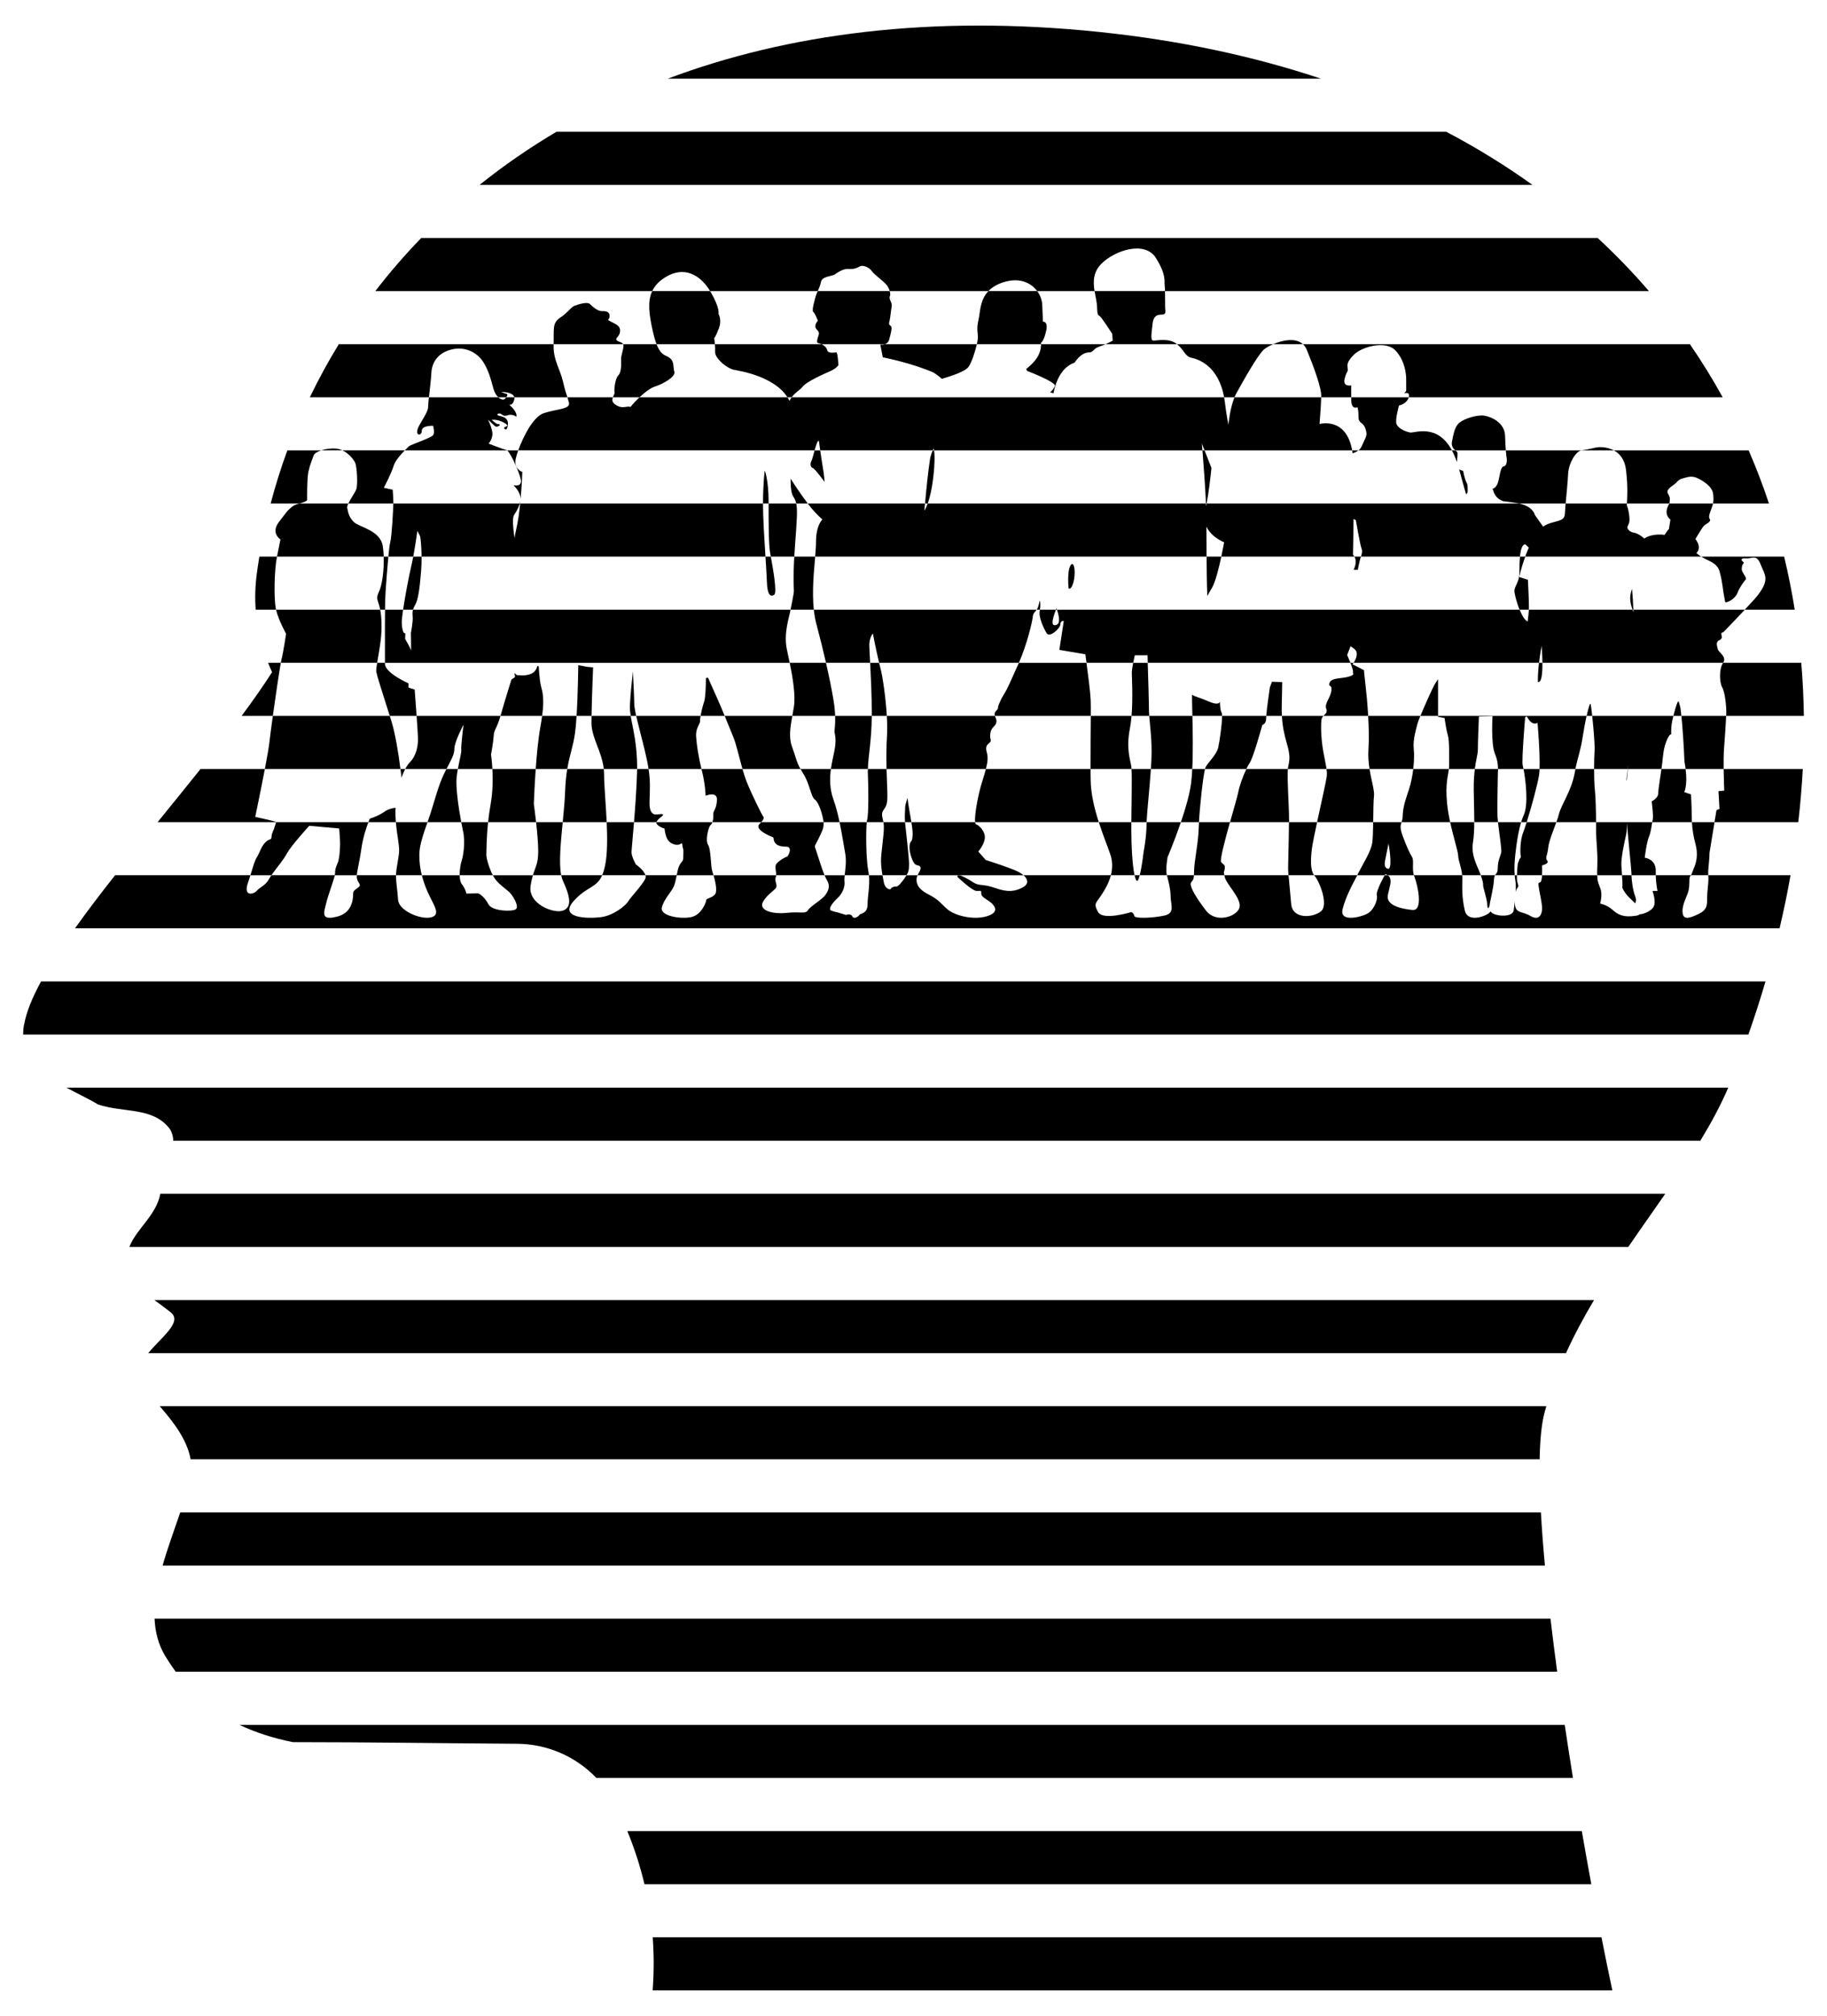<?xml version="1.0" encoding="UTF-8"?>
<!DOCTYPE svg  PUBLIC '-//W3C//DTD SVG 1.1//EN'  'http://www.w3.org/Graphics/SVG/1.1/DTD/svg11.dtd'>
<svg enable-background="new 0 0 1488.107 1641.648" version="1.1" viewBox="0 0 1488.1 1641.6" xml:space="preserve" xmlns="http://www.w3.org/2000/svg">

	<path d="m760.2 388.21c1.331-11.694 1.109-18.067 0.644-21.439h-1.137c-0.622 1.28-1.303 3.293-1.999 5.793-1.794 11.016-3.455 28.441-4.254 37.45h2.202c1.512-4.255 3.332-11.172 4.544-21.804z"/>
	<path d="m250.18 407.12s-0.243-16.914 0.965-22.714c1.209-5.8 3.142-10.15 4.351-13.534 0.565-1.583 2.938-3.054 6.085-4.103h-27.529c-5.238 14.272-9.776 28.705-13.594 43.243h23.532c2.733-0.784 6.191-1.921 6.19-2.892z"/>
	<path d="m676.79 626.23h-24.808c0.61 1.102 1.302 2.267 2.132 3.549 5.494 8.487 6.238 18.971 9.738 21.47 3.251 2.32 6.503 13.295 6.937 18.224h13.039c-1.334-6.331-2.956-12.784-4.969-18.373-3.17-8.808-3.115-17.183-2.069-24.87z"/>
	<path d="m621.66 664.98c-0.999-1.253-9.739-18.728-13.732-28.963-1.095-2.807-2.153-6.198-3.174-9.789h-33.412c0.127 0.516 0.254 1.032 0.387 1.551 2.748 10.736 2.996 20.221 2.996 20.221s9.988-4.247 9.237 3.995c-0.749 8.237-3.245 7.736-2.996 11.481 0.144 2.18-0.136 4.356-0.688 5.994h39.793c1.861-2.103 2.406-3.469 1.589-4.49z"/>
	<path d="m737.24 657.47c0 3.55-0.513 6.331-0.082 12.004h5.169c-0.947-5.832-2.338-12.785-3.188-19.719-1.099 3.391-1.899 6.352-1.899 7.715z"/>
	<path d="m719.9 659.2c3.181-4.333 3.181-7.224 2.603-21.099-0.173-4.154-0.318-8.047-0.416-11.869h-15.216c-0.05 1.59-0.047 3.131 0.027 4.638 0.575 11.856 0.575 32.667-0.58 36.425-0.133 0.431-0.249 1.187-0.35 2.18h13.579c-0.773-4.512-2.257-6.713 0.353-10.275z"/>
	<path d="m366.49 284.94c12.294-3.616 21.877 2.348 26.578 9.038 4.696 6.687 6.869 15.367 8.86 22.595 0.857 3.121 2.354 5.463 3.939 6.948h6.433c1.139-1.55 1.311-2.644 0.29-2.789-1.264-0.181-4.339-1.626-4.339-1.626s9.706 4e-3 10.698 4.416h43.185c-0.982-3.061-2.096-6.231-3.63-12.984-2.235-9.837-8.048-17.436-7.6-29.954 4e-3 -0.105 5e-3 -0.2 8e-3 -0.304h-174.96c-8.652 14.119-16.517 28.556-23.592 43.243h96.998c0.708-6.476 1.832-15.367 1.958-19.42 0.176-5.967 2.888-15.549 15.178-19.163z"/>
	<path d="m436.34 626.23h-35.284c0.419 7.738 0.407 18.36-1.484 28.938-0.89 4.984-1.538 9.812-2.014 14.305h39.095c-0.913-8.168-1.844-14.691-1.844-14.691s0.43-13.158 1.531-28.552z"/>
	<path d="m539.28 662.98c-2.748-0.749-10.737 4.493-10.238-10.484 0.346-10.337 0.69-16.634-0.77-26.268h-9.349c-0.012 1.007-0.031 2.026-0.063 3.068-0.428 13.532-1.477 28.191-2.451 40.175h18.305c0.057-0.245 0.157-0.494 0.322-0.75 2.246-3.499 6.99-4.994 4.244-5.741z"/>
	<path d="m1329.3 479.54c-2.532 6.757-1.49 11.32 0.401 16.956h0.651c-0.2-5.682-0.523-11.491-1.052-16.956z"/>
	<path d="m888.25 626.23h-85.23c-0.728 2.861-1.736 6.202-3.024 10.238-3.387 10.621-6.395 27.541-5.792 33.005h100.75c-3.461-10.749-6.403-22.642-6.606-34.117-0.053-2.881-0.085-5.949-0.102-9.126z"/>
	<path d="m491.79 626.23h-29.763c-0.823 4.971-1.465 10.815-1.737 18.267-0.276 7.597-1.108 16.261-1.953 24.976h35.81c-0.686-15-2.116-29.912-2.116-38.837 1e-3 -1.505-0.086-2.971-0.241-4.406z"/>
	<path d="m289.32 376.91c1.452 3.383 2.18 17.642 0.97 21.267-0.87 2.604-4.724 7.95-6.559 11.832h36.645c0.012-0.45 0.019-0.816 0.019-1.06 0-3.254-0.539-10.121-0.539-10.121l-7.236-1.626s5.969-11.212 7.957-17.716c1.346-4.401 5.909-9.456 9.117-12.72h-50.775c5.301 2.513 9.287 7.54 10.401 10.144z"/>
	<path d="m1390.6 727.58c-0.612 7.132 1.634 12.431-6.726 16.505-8.358 4.079-13.247 5.301-13.451-1.833-0.201-7.134 4.687-13.247 5.299-19.154 0.614-5.911-0.206-8.155 1.221-9.988 0.109-0.14 0.204-0.268 0.294-0.392h-28.606c0.194 7.616 1.415 12.82 1.415 12.82h-4.072s3.26 8.764 0.811 13.043c-1.575 2.755-7.114 5.749-11.247 5.961-0.603 0.524-1.556 0.923-2.972 1.146-10.297 1.618-14.737-0.808-19.182-4.848-4.442-4.037-10.091-5.046-10.091-5.046s2.219-7.065 0.198-12.315c-2.019-5.253-2.423-6.665-2.423-9.089 0-0.859-0.051-1.185-0.098-1.672h-44.948c-0.096 1.671-0.272 3.244-0.583 4.3-1.01 3.431-2.827-0.408-2.222 4.644 0.606 5.047 2.625 12.316 2.826 17.566 0.201 5.245-2.422 10.901-9.487 6.659-7.068-4.238-12.317-1.613-12.72-10.297-0.024-0.51-0.038-0.998-0.046-1.473-0.312 2.512-0.63 4.918-0.827 7.014-0.671 7.032-18.758 4.686-18.758 0.669-0.333 3.014-18.423 11.053-21.103-0.338-2.681-11.389-2.011-19.423-2.011-26.794 0-0.671-0.032-1.316-0.078-1.951h-39.353c0.14 0.501 0.297 1.003 0.494 1.506 2.534 6.482 7.326 27.61-1.686 26.765-9.017-0.846-21.981-3.661-20.003-12.398 1.968-8.732 2.537-9.577 1.968-12.678-0.24-1.322-1.047-2.487-1.936-3.195h-2.729c-0.05 0.113-0.094 0.236-0.126 0.379 0 0-7.044 12.393-6.197 16.057 0.843 3.662-2.257 10.989-6.482 14.089-4.23 3.097-24.229 8.737-21.413-2.821 2.522-10.339 8.199-20.443 11.99-27.704h-35.165c0.195 0.292 0.401 0.573 0.625 0.837 3.798 4.491 11.387 23.469 4.834 28.647-6.555 5.178-23.122 6.561-24.161-6.209-0.747-9.24-1.673-17.382-2.13-23.275h-52.266c0.064 0.347 0.133 0.726 0.214 1.181 1.031 5.873 14.147 17.947 12.076 25.202-2.073 7.248-18.981 13.113-27.261 2.414-8.287-10.7-13.118-19.327-12.428-22.091 0.596-2.387 2.226-1.421 2.655-6.706h-22.046c0.951 4.375 2.955 10.589 2.955 16.817 0 6.789 3.989 13.969-4.792 15.966-8.778 1.991-24.341 2.794-24.74 0.397-0.4-2.394-2.394-3.192-2.394-3.192s-23.144 7.185-27.133 0c-3.992-7.183-1.599-7.183 2.789-13.971 2.466-3.81 5.941-9.386 7.663-16.017h-71.164c4.168 3.622 3.952 7.428-0.481 9.827-6.416 3.474-12.296 4.281-22.72 0.534-10.428-3.742-12.567-1.068-18.177-4.811-4.004-2.668-8.808-5.188-11.051-5.549h-0.866c-0.323 0.094-0.476 0.323-0.384 0.739l-0.263 0.539s11.76 11.228 15.502 11.491c3.74 0.269 4.008-1.068 4.008 2.137 0 3.207 4.813 4.542 8.289 7.755 3.473 3.207 6.147 8.021-4.547 10.96-10.689 2.942-25.393-0.802-31.271-5.881-5.884-5.079-6.42-7.483-15.773-12.296-9.357-4.808-9.626-9.889-9.357-12.833 0.074-0.81 0.415-1.701 0.849-2.612h-9.064c-0.158 0.259-0.323 0.529-0.499 0.822-1.734 2.888-4.337 5.782-4.337 5.782s-2.311 2.886-3.466 2.599c-1.159-0.293-4.046 0.577-4.335 1.731-0.288 1.154-4.628 0.577-5.784-4.909-0.431-2.055-0.823-4.028-1.159-6.026h-11.007c0.87 8.864-1.129 16.814-1.129 23.656 0 7.803-5.781 7.221-6.644 8.664-0.869 1.447-4.624 3.763-5.782 1.16-1.157-2.603-5.203-1.16-5.203-1.16l-6.648-2.022s-2.021-0.285-5.205-1.442c-3.176-1.154 1.159-6.649 4.915-10.119 3.756-3.468 6.36-8.958 5.779-13.583-0.168-1.344-0.039-3.113 0.181-5.153h-16.427c0.62 1.507 1.219 2.793 1.767 3.691 2.745 4.49 1.999 7.989-0.998 12.232-2.996 4.244-11.982 8.982-14.23 12.481-2.249 3.493-5.492 0.995-17.475 2.246-11.98 1.248-22.968-2.246-19.221-8.989 3.74-6.737 10.734-9.735 10.984-12.481 0.25-2.743-1.748-4.99-0.502-7.741 0.192-0.42 0.281-0.911 0.317-1.439h-51.05c1.432 4.98 2.972 12.088 1.555 14.924-1.748 3.494-7.492 3.742-7.492 5.243 0 1.493-3.742 12.227-12.482 13.977-8.737 1.745-25.213-1.001-23.715-7.738 1.5-6.74 7.741-12.736 9.736-17.227 1.006-2.263 1.695-5.79 2.386-9.18h-25.448c0.276 0.98 0.277 1.953-0.138 2.864-2.236 4.92-12.071 15.201-13.859 18.33-1.786 3.129-11.625 11.623-22.354 12.965-10.728 1.343-34.871 0.896-21.904-13.413 10.742-11.852 18.412-10.216 23.016-20.746h-33.383c0.355 1.774 0.818 3.347 1.424 4.654 5.809 12.516 7.6 21.458 0 24.14-7.6 2.68-28.611-5.363-26.376-20.116 0.554-3.656 1.218-6.405 1.903-8.678h-32.651c0.585 1.124 1.192 2.157 1.81 3.011 3.794 5.242 10.482 9.038 13.016 12.291 2.529 3.254 6.686 10.488 3.794 12.477-2.895 1.984-19.161 1.622-22.236-4.16-3.071-5.789-7.227-8.861-8.678-8.861-1.447 0-9.22 0.183-9.22 0.183s-0.721-3.796-3.796-7.776c-1.195-1.545-1.646-4.24-1.685-7.166h-30.827c1.08 4.36 2.618 8.823 4.676 13.494 4.699 10.665 11.388 18.623 2.893 20.79-8.499 2.168-26.396-5.425-26.936-14.281-0.537-8.744-1.772-13.789-1.629-20.003h-31.921c-0.093 1.221-0.069 2.237 0.135 3.003 0.968 3.626 3.622 4.593 1.449 6.525-2.174 1.935-4.348 2.657-4.591 4.832-0.242 2.176 0.967 15.711-13.05 19.332-14.015 3.627-10.631-3.621-8.939-10.874 1.484-6.371 5.958-17.969 7.019-22.818h-51.626c-0.84 1.207-1.545 2.307-2.034 3.24-2.658 5.079-7.493 6.529-9.911 9.432-2.414 2.897-11.114 5.074-7.247-6.286 0.801-2.353 1.483-4.466 2.088-6.386h-110.24c-11.714 14.886-22.792 29.409-32.661 43.243h1388.4c3.427-14.517 6.42-28.937 8.952-43.243h-67.005c0.368 4.38-0.233 7.851-0.833 14.865z"/>
	<path d="m1219.7 664.47c-0.287-6.823 0.279-28.419 0.279-32.965 0-1.67 0.152-3.38 0.178-5.28h-18.884c-0.58 4.461-1.003 10.144-0.901 17.784 0.15 10.897 0.449 18.814 0.466 25.459h19.301c-0.225-1.99-0.387-3.722-0.439-4.998z"/>
	<path d="m1180.1 626.23h-29.007c-0.659 5.637-1.814 11.548-3.536 16.714-3.666 10.989-4.792 14.932-5.071 21.694-0.091 2.172-0.501 3.587-0.895 4.835h39.559c-1.105-5.103-2.055-10.479-2.544-15.771-1.443-15.547 0.827-21.443 1.494-27.472z"/>
	<path d="m982.27 410.01h0.522c1.741-8.995 2.948-19.584 3.943-28.927-2.121-5.395-4.156-10.585-5.618-14.316h-1.723c0.755 9.397 2.246 28.8 2.876 43.243z"/>
	<path d="m1101.7 369.2c1.726-0.629 3.344-1.298 4.727-2.428h-5.112c0.14 0.785 0.272 1.587 0.385 2.428z"/>
	<path d="m653.42 315.24c3.466-4.626 17.632-10.696 22.83-13.008 5.205-2.312 6.651-4.913 6.651-4.913s-0.579-10.406-1.736-10.406c-1.156 0-6.647 1.445-7.513-2.024-0.559-2.228-2.665-3.737-4.561-4.611h-86.809c0.169 2.032 0.285 4.386 0.18 6.481-0.25 4.993 10.732 14.729 17.722 14.729l0.504 0.253s29.932 4.426 40.661 21.78h3.474c3.122-4.266 6.848-5.951 8.597-8.281z"/>
	<path d="m1115.5 626.23h-35.04c0.336 2.411 0.414 4.402 0.127 6.567-0.425 3.178-4.49 21.173-7.805 36.676h45.691c0.128-8.507 0.166-17.452 0.633-21.177 0.558-4.475-2.077-12.407-3.606-22.066z"/>
	<path d="m971.1 626.23c-0.213 4.213-0.519 8.126-0.95 11.519-1.152 9.068-4.622 20.926-8.297 31.724h14.712c0.744-13.687 3.289-36.778 4.912-43.243h-10.377z"/>
	<path d="m225.52 453.77c0.035-0.177 0.066-0.336 0.1-0.509h-14.378c-0.763 4.645-1.464 9.295-2.084 13.949-1.286 9.748-1.614 19.496-0.899 29.294h16.584c-0.109-0.48-0.207-0.952-0.285-1.411-1.452-8.456-1.211-30.207 0.962-41.323z"/>
	<path d="m921.64 626.23c0.425 7.636-0.02 28.567-0.145 43.243h12.407c0.384-9.224 2.459-27.396 3.503-43.243h-15.765z"/>
	<path d="m224.32 669.08c-1.21-0.486-16.436-3.867-16.436-3.867s4.428-21.102 7.84-38.986h-52.401c-11.387 14.267-23.196 28.775-34.935 43.243h96.27c-0.059-0.18-0.162-0.318-0.338-0.39z"/>
	<path d="m1049 626.23h-33.832c-2.704 5.621-5.617 13.628-6.637 18.993-0.583 3.064-3.574 13.288-6.649 24.25h48.066c1e-3 -0.495 2e-3 -0.986 2e-3 -1.471 0-13.386-1.769-33.828-0.95-41.772z"/>
	<path d="m1064.4 284.9c6.214 15.184 11.738 30.716 11.738 37.276 0 0.411-6e-3 0.862-0.016 1.346h24.432v-9.653s-7.044 1.407-5.353-5.355c1.693-6.762 2.818-5.353 2.534-8.169-0.277-2.817-1.411-5.071 5.071-11.553 6.479-6.479 25.919-11.83 33.808-3.38 7.889 8.453 8.737 19.438 8.737 23.665v9.298l-1.694 1.972s5.198-1.903 3.719 3.174h255.76c-8.174-14.846-17.085-29.268-26.717-43.243h-315.16c1.277 1.171 2.351 2.687 3.143 4.622z"/>
	<path d="m541.77 225.86c15.27-9.608 28.591-2.201 36.618 11.185h87.678c0.979-2.23 2.119-4.874 2.672-7.642 0.869-4.334 9.25-4.623 10.982-5.779 1.736-1.156 6.649-4.914 11.271-4.625 4.627 0.29 6.652-0.579 9.25-2.022 2.601-1.445 7.516 0.577 9.829 3.757 2.314 3.181 8.671 7.515 11.563 10.694 1.517 1.67 2.552 3.736 3.071 5.617h80.376c2.725-2.866 6.554-5.377 12.023-7.151 13.173-4.273 22.665 0.35 27.698 7.151h46.716c-1.193-7.364-1.323-15.366 5.606-22.293 11.172-11.174 35.515-18.757 44.293-4.79 8.782 13.968 6.783 19.153 7.183 21.947 0.139 0.977 0.229 2.887 0.288 5.136h394.17c-12.966-15.078-26.885-29.508-41.744-43.243h-958.21c-13.438 13.863-25.904 28.31-37.396 43.243h225.52c2.003-4.242 5.358-7.925 10.541-11.185z"/>
	<path d="m1044 574.12c0.347-13.459 0.347-18.636 0.347-18.636l-8.284-0.345-1.727 4.488s-2.425 16.437-2.989 23.357h12.751c-0.141-2.72-0.18-5.641-0.098-8.864z"/>
	<path d="m483.09 543.46-4.919-0.45-7.15-1.341s-0.263 23.355-1.393 41.315h12.176c0.251-15.048 1.286-39.524 1.286-39.524z"/>
	<path d="m1324.6 635.83c0.26-0.394 0.426-0.957 0.585-1.999 0.128-0.828 0.414-3.769 0.747-7.598h-0.162c-0.514 4.046-0.899 7.292-1.083 8.812-0.034 0.288-0.061 0.545-0.087 0.785z"/>
	<path d="m1187 368.31c-0.116-0.348-0.84-0.823-1.676-1.538h-2.77c1.462 2.687 2.836 5.815 4.085 9.461 0.453-3.494 0.635-7.087 0.361-7.923z"/>
	<path d="m995.02 580.34c-1.377-2.072-1.377-8.974-1.377-8.974s-0.347 3.794-9.668-0.345c-6.864-3.052-9.797-3.299-13.072-5.282-0.029 3.544 0.136 9.754 0.304 17.249h24.187c-0.014-1.331-0.127-2.278-0.374-2.648z"/>
	<path d="m1195.4 400.47c0-3.017 0.336-5.358-1.004-7.704-1.337-2.346-2.681-9.379-2.681-9.379s-1.718-0.293-3.218-1.174c2.284 8.55 4.125 15.117 5.624 20.296 0.78-0.682 1.279-1.369 1.279-2.039z"/>
	<path d="m710.06 582.99h12.247c-0.851-14.517-3.226-31.51-5.301-39.401-0.321-1.219-0.645-2.511-0.968-3.841h-7.315c0.588 11.181 1.346 26.727 1.346 41.415 0 0.616-5e-3 1.223-9e-3 1.827z"/>
	<path d="m440.62 558.66c-1.34-5.366-1.787-16.092-1.787-16.092s-0.42-0.097-1.133-0.266c-0.24 0.841-0.53 1.651-0.888 2.415-2.713 5.782-11.208 5.241-11.75 5.241-0.543 0-4.159-0.182-4.159-0.182l-1.804-1.806 0.355 3.434-2.887 1.99s-5.243 16.631-8.682 28.742c-0.083 0.293-0.164 0.572-0.245 0.85h33.937c1.972-14.864 0.184-19.76-0.957-24.326z"/>
	<path d="m583.71 567.62c-4.746-10.485-6.99-15.727-6.99-15.727l-1.748 0.249s0 15.229-1.497 19.471c-0.999 2.823-2.212 7.736-2.842 11.376h19.642c-2.191-5.32-4.497-10.795-6.565-15.369z"/>
	<path d="m516.56 572.11c0-4.193-0.579-16.023-1.078-25.505-0.827 7.695-2.136 20.643-2.435 28.15-0.1 2.507 0.183 5.219 0.671 8.231h4.468c-1.033-4.589-1.626-8.118-1.626-10.876z"/>
	<path d="m1254 626.23h-13.054c1.536 8.16 4.31 28.719 0.025 37.856-0.725 1.546-1.385 3.384-1.987 5.387h4.529c3.663-11.678 8.852-30.49 10.079-38.468 0.2-1.298 0.331-2.924 0.408-4.775z"/>
	<path d="m678.86 569.88c-1.381-8.279-3.498-18.764-6.082-30.141h-29.553c2.467 12.097 4.897 26.506 3.4 35.863-0.406 2.541-0.853 4.996-1.279 7.38h34.891c-0.125-3.539-0.503-7.853-1.377-13.102z"/>
	<path d="m630.57 484.36c2.571-1.607-1.048-22.068-2.743-31.106h-4.355c0.543 8.509 1.019 15.93 1.151 20.256 0.35 11.547 3.15 12.6 5.947 10.85z"/>
	<path d="m328.33 496.5h8.052c0.345-1.251 0.932-2.557 1.907-4.209 2.35-3.976 3.614-13.737 4.697-27.296 0.32-3.995 0.419-8.018 0.388-11.738h-6.781c-0.538 2.842-1.122 5.68-1.74 8.305-2.034 8.653-4.965 24.291-6.523 34.938z"/>
	<path d="m1295.4 573.06c-0.474-0.352-1.698 3.677-3.077 9.928h4.562c-0.608-5.535-1.194-9.708-1.485-9.928z"/>
	<path d="m1171.3 553.88c0-0.261-3e-3 -0.526-3e-3 -0.788-0.884 1.223-1.767 2.623-2.545 3.918-1.891 3.149-8.311 17.397-11.815 25.974h14.363v-29.104z"/>
	<path d="m507.68 283.27c-0.889 4.919-1.785 5.815-1.785 9.392 0 3.575 0.447 10.281-2.236 12.961-2.682 2.684-3.576 11.623-3.13 13.862 0.208 1.037-0.74 2.459-1.324 4.044h21.652c4.357-4.106 9.146-7.713 12.682-8.801 6.49-1.999 16.972-7.989 15.727-11.986-1.248-3.993 0.249-7.989-3.748-11.233-3.164-2.572-6.955-1.393-10.754-11.224h-27.208c0.298 0.654 0.38 1.576 0.124 2.985z"/>
	<path d="m1252.6 555.29c3.144 1.082 3.784-7.428 3.703-15.548h-2.774c-0.567 4.89-1.008 10.447-0.929 15.548z"/>
	<path d="m1324.4 382.67c1.69 14.31 0.922 23.443 0.729 27.344h34.551c0.16-0.414 0.262-0.847 0.262-1.369 0-2.242 0.814-3.057-1.426-6.725-2.241-3.668 5.505-7.134 6.928-8.968 1.428-1.834 2.853-2.851 6.117-3.668 3.261-0.815 6.316-2.037 10.801 0 4.48 2.037 12.433 6.725 13.045 13.249 0.317 3.395 0.3 5.409-0.131 7.481h45.546c-4.888-14.724-10.408-29.14-16.524-43.243h-109.8c4.728 2.556 8.894 7.333 9.907 15.899z"/>
	<path d="m925.46 716.77c0.957 1.64 1.961-0.513 2.868-4.051h-4.229c0.403 1.788 0.855 3.184 1.361 4.051z"/>
	<path d="m1208 721.02c0 1.986 3.125 10.512 3.411 15.912 0.285 5.401 1.987 0.854 1.987-0.566 0-1.423 3.127-13.36 3.411-19.608 0.096-2.104 0.483-3.235 0.951-4.048h-11.665c1.903 5.566 1.905 6.437 1.905 8.31z"/>
	<path d="m1368.3 574.73c-1.022-2.648-0.614-4.279-1.634-3.261-0.674 0.675-2.421 6.449-3.701 11.514h6.524c-0.441-4.363-0.858-7.391-1.189-8.253z"/>
	<path d="m1223.9 380.03c-3.685 4.691-1.675 16.078-8.372 18.088l0.663 1.006s1.003 6.698 8.374 9.044c3.822 0.566 8.422 0.895 12.713 1.843h37.96c0.621-7.321 1.688-17.207 1.987-23.912 0.397-8.944 6.271-18.457 10.691-19.331h-61.406c0.221 2.994 0.402 4.553 0.402 4.553s2.01 8.375-3.012 8.709z"/>
	<path d="m1234.2 716.68c0.534 2.795 0.528 6.122 0.298 9.554 0.582-2.118 1.35-3.255 1.862-3.766 1.009-1.007-0.604-3.025-0.808-6.665-0.048-0.865-0.05-1.938-0.023-3.084h-1.834c0.108 1.375 0.269 2.72 0.505 3.961z"/>
	<path d="m130.09 1145.1c11.424 13.088 22.322 27.371 25.165 43.244h1098.8c0.287-16.102 1.556-29.091 3.999-38.077 0.457-1.729 0.932-3.451 1.421-5.167h-1129.3z"/>
	<path d="m314.07 481.62c0.573-7.797 1.365-19.373 2.236-28.369h-3.782c0.371 11.207-1.32 23.063-3.627 28.054-2.897 6.284-1.447 6.284 0.241 12.808 0.194 0.746 0.369 1.545 0.531 2.381h3.94c0.074-6.154 0.213-11.511 0.461-14.874z"/>
	<path d="m983.36 485.26c1.342-2.414 2.623-4.589 3.721-6.394 2.813-4.624 5.743-16.498 7.702-25.614h-12c0.055 10.681 0.171 21.428 0.535 30.857 0.015 0.384 0.028 0.767 0.042 1.151z"/>
	<path d="m1350.6 646.27c0 3.663-5.301 6.313-5.301 6.313s1.634 12.227 0.818 15.083c-0.148 0.516-0.276 1.128-0.398 1.81h32.326c-0.086-1.639-0.14-3.315-0.14-5.073 0-8.558-0.61-17.526-0.61-17.526l-5.503-1.833s2.853-4.92 1.147-18.811h-19.685c-1.043 7.36-2.654 17.058-2.654 20.037z"/>
	<path d="m337.75 561.53-5.064-1.629v-3.436s-19.341-8.496-19.161-16.087c5e-3 -0.188 8e-3 -0.409 0.012-0.634h-6.347c-0.557 3.459-0.902 6.148-0.711 7.299 0.457 2.749 4.395 15.284 10.982 35.944h21.882c-0.751-10.693-1.593-21.457-1.593-21.457z"/>
	<path d="m371.91 633.11c0.251-2.351 0.611-4.667 1.009-6.882h-9.294c-0.471 0.914-0.96 1.87-1.477 2.904-5.062 10.121-8.136 22.963-11.75 33.988-0.682 2.08-1.422 4.206-2.173 6.351h27.439c-2.081-11.211-4.611-28.36-3.754-36.361z"/>
	<path d="m1321.4 722.06c-0.406 0.808 1.817 4.842 4.843 8.075 1.068 1.138 3.441 3.207 5.613 5.478 0.671-1.417 1.136-2.937-8e-3 -5.801-2.092-5.231-2.837-13.134-3.01-17.099h-7.712c0.302 4.59 0.527 8.839 0.274 9.347z"/>
	<path d="m875.18 463.36c-0.8-6.786-3.991-4.391-4.789 2.395-0.797 6.784 0 13.565 0 13.565 3.192 1.2 5.586-9.179 4.789-15.96z"/>
	<path d="m218.38 539.74c1.005 2.534 2.061 5.073 3.22 7.624-7.221 11.276-15.62 23.222-24.809 35.619h25.431c2.206-15.87 5.092-35.344 6.493-43.243h-10.335z"/>
	<path d="m626.02 408.77c0-18.549-3.149-25.549-3.149-25.549s-1.355 9.823-1.4 26.796h4.55c-1e-3 -0.417-1e-3 -0.829-1e-3 -1.247z"/>
	<path d="m423.88 408.04c-0.091 0.639-0.245 1.297-0.453 1.969h0.256c0.067-0.658 0.135-1.318 0.197-1.969z"/>
	<path d="m646.62 480.99c0 2.714-1.704 9.805-2.706 15.513h18.945c-1.576-14.795 0.08-31.015 1.122-43.243h-17.031c-1.067 18.927-0.33 25.368-0.33 27.73z"/>
	<path d="m327.03 633.19c0.911-2.563 1.921-4.914 3.007-6.964h-3.863c0.306 2.377 0.593 4.713 0.856 6.964z"/>
	<path d="m322.18 657.78c-2.848 0.333-6.007 1.114-8.444 2.84-5.799 4.105-12.566 6.042-12.566 6.042s-0.444 1.038-1.111 2.81h22.39c-0.323-3.829-0.479-7.793-0.269-11.692z"/>
	<path d="m1275.5 1101.9c6.758-14.86 14.51-29.239 22.848-43.243h-1172.6c4.308 3.222 8.856 6.426 13.283 9.998 9.865 7.776-7.204 19.866-18.31 33.245h1154.8z"/>
	<path d="m146.81 1231.6c-4.997 14.561-10.327 29.101-14.367 43.243h1125.9c-1.417-15.298-2.528-29.797-3.278-43.243h-1108.3z"/>
	<path d="m970.55 291.37c5.312 1.139 21.803 6.264 26.5 32.161h8.441c0.493-1.208 1.03-2.361 1.618-3.417 5.172-9.321 17.252-31.062 22.427-35.548 1.391-1.206 4.109-2.834 7.452-4.278h-78.307c6.275 5.152 6.315 9.894 11.869 11.082z"/>
	<path d="m1178 107.31h-724.74c-22.369 13.221-43.248 27.697-62.631 43.243h857.56c-21.883-15.691-45.291-30.14-70.191-43.243z"/>
	<path d="m895.8 26.074c-137.42-14.354-254.89 1.516-351.91 37.994h532.07c-54.885-18.288-115.03-31.191-180.16-37.994z"/>
	<path d="m79.8 899.38c20.899 6.971 43.785 1.99 57.715 18.92 2.473 3.094 3.5 6.711 3.604 10.636h1243.8c8.764-14.39 16.539-28.753 22.734-43.243h-1353.5c9.296 5.102 18.67 9.395 25.66 13.687z"/>
	<path d="m1262.9 1318.1h-1137c0.451 10.75 3.006 20.943 8.626 30.353 2.733 4.517 5.597 8.808 8.599 12.89h1125.2c-1.979-14.728-3.804-29.194-5.443-43.243z"/>
	<path d="m19.594 834.15c-0.528 2.904-0.751 5.664-0.713 8.293h1405.2c5.083-14.491 9.731-28.909 13.943-43.243h-1404.6c-7.093 13.081-11.938 24.881-13.745 34.95z"/>
	<path d="m105.35 1015.4h1220.9c10.036-14.683 20.251-29.05 30.101-43.243h-1225.8c-3.114 17.333-19.581 28.644-25.181 43.243z"/>
	<path d="m1288.4 1491.1h-777.44c5.86 14.268 10.511 28.682 13.957 43.243h771.21c-2.614-14.154-5.201-28.615-7.732-43.243z"/>
	<path d="m531.63 1577.6c1.072 14.283 1.053 28.698-0.045 43.243h781.67c-2.915-13.697-5.881-28.181-8.853-43.243h-772.77z"/>
	<path d="m1274.5 1404.6h-1079.4c12.78 6.116 27.146 10.775 43.425 14.066 60.671 0 121.65 0.931 182.7 1.328 24.781 0.161 47.922 10.492 64.547 27.849h795.42c-2.328-14.432-4.573-28.89-6.708-43.243z"/>
	<path d="m644.17 390.1c-0.073-0.115-0.139-0.23-0.209-0.346-0.07 5.834 0.359 11.89 2.161 14.592 1.156 1.734 1.934 3.45 2.409 5.663h9.427c-3.79-4.969-8.872-12.088-13.788-19.909z"/>
	<path d="m1102.5 464.01h3.431s1.528-8.012 2.289-9.916c0.104-0.259 0.214-0.542 0.325-0.84h-5.33c2.668 4.571-0.715 10.756-0.715 10.756z"/>
	<path d="m845.71 289.5c-2.939 5.881-9.891 10.959-9.891 10.959l0.802 1.604s22.456 8.554 22.725 12.029c-1.605 3.744-4.01 5.346-4.01 5.346s1.106 0.309 2.676 0.893c2.233-11.087 7.2-21.564 17.168-24.974 4.387-6.386 8.378-8.382 11.972-8.382 3.591 0 3.192-3.192 8.38-4.788 1.69-0.52 3.419-1.21 4.987-1.903h-52.575c0.043 1.729-0.202 5.153-2.234 9.216z"/>
	<path d="m1400.7 465.7c2.446 8.967 2.652 15.692 3.669 20.175 1.018 4.485 0 5.301 3.259 4.076 3.264-1.222 6.727-4.484 7.746-7.541 1.018-3.055 4.886-8.762 5.909-9.78 1.018-1.018 1.428-1.427-0.816-4.892-2.239-3.465-1.833-4.076-1.63-6.32 0.206-2.239 2.446-3.055 1.018-3.871-1.425-0.814-2.853-3.259 2.244-2.853 5.094 0.409 8.558-3.872 12.023 5.094 3.465 8.969 8.353 12.431-4.89 27.92-2.796 3.049-5.545 6.008-8.15 8.786h40.741c-2.338-14.644-5.222-29.064-8.648-43.243h-67.535c6.879 4.281 12.998 4.888 15.06 12.449z"/>
	<path d="m717.01 280.56 2.021 10.406s23.704 4.623 41.335 12.426c2.612 1.624 4.835 3.344 6.735 5.11 6.153-1.877 18.678-5.59 21.667-9.645 2.677-3.635 5.492-12.469 6.876-18.572h-74.858c-1.888 0.648-3.776 0.275-3.776 0.275z"/>
	<path d="m660.93 375.37c-1.444 2.889-0.575 5.203 1.159 5.78 1.736 0.577 9.539 11.272 9.539 11.272s-0.289-5.202-1.444-11.849c-0.606-3.477-1.448-9.165-2.113-13.802h-4.584c-0.986 3.579-1.914 7.315-2.557 8.599z"/>
	<path d="m1102 546.86c-0.346 2.071 2.069 2.418-3.45 4.144-5.522 1.727-13.803 0.692-15.528 4.831-1.728 4.141 2.069 0.69 1.382 6.557-0.695 5.871-5.871 10.7-4.145 14.841 1.205 2.9-0.796 4.11-2.343 5.756h36.473c-0.563-9.812-1.441-18.786-2.021-23.721-1.13-9.579-1.409-13.524-1.409-13.524l-9.298-4.791s0.35-0.464 0.819-1.208h-2.607c1.193 2.993 2.295 6.124 2.127 7.115z"/>
	<path d="m921.65 582.99h14.386c-0.119-1.563-0.197-3.003-0.197-4.293 0-5.947-0.667-28.06-1.007-38.95h-11.854c-0.568 2.983-1.11 6.323-1.11 8.219 0 3.205 1.027 20.041-0.218 35.024z"/>
	<path d="m424.34 392.14c-0.36 4.158-4.7 3.076-5.788 3.076-0.928 0 5.674 4.513 5.444 11.594 1.106-12.049 1.423-22.508 1.423-22.508s-7.154-2.232-5.364-10.726c0.358-1.704 1.064-4.08 2.041-6.809h-8.975c3.229 2.611 11.559 21.455 11.219 25.373z"/>
	<path d="m859.96 496.5h0.889c-0.259-0.749-0.443-1.211-0.443-1.211-0.155 0.414-0.3 0.811-0.446 1.211z"/>
	<path d="m846.95 488.9c-0.708 1.897-0.779 4.927-2.316 7.232-0.086 0.129-0.172 0.25-0.257 0.368h2.615c0.732-3.818 0.203-6.633-0.042-7.6z"/>
	<path d="m829.67 540.24c-6.683 14.971-9.357 21.119-11.763 24.862-2.405 3.742-5.079 9.354-5.079 11.492 0 2.002-3.745 2.599-2.469 6.394h78.097c0.025-5.743 9e-3 -10.368-0.104-13.075-0.275-6.52-2.209-21.355-3.417-30.168h-55.047c-0.073 0.165-0.145 0.332-0.218 0.495z"/>
	<path d="m1233.5 480.8c-0.178 1.971 1.619 9.387 4.203 15.704h7.524c0.045-0.778 0.073-1.512 0.073-2.182 0-6.864-0.808-22.21-0.808-22.21l-7.068-2.222s1.38-7.022 4.928-16.63h-4.297c-0.451 4.442-0.452 9.419-0.452 12.84-1e-3 7.52-3.764 10.941-4.103 14.7z"/>
	<path d="m1404.4 643.82-4.687 0.411 0.813 14.469-2.438 1.015s-0.703 4.179-1.633 9.76h68.253c1.687-14.549 2.913-28.969 3.664-43.243h-64.459c0.111 9.063 0.487 17.588 0.487 17.588z"/>
	<path d="m1298.4 626.23h-15.184c-0.242 1.161-0.488 2.408-0.74 3.764-2.628 14.13-10.903 25.44-12.718 32.912-0.46 1.891-1.206 4.147-2.073 6.568h32.326c-0.067-8.28-0.284-19.669-0.983-26.351-0.491-4.741-0.645-10.977-0.628-16.893z"/>
	<path d="m1402.8 559.85c2.242 3.874 3.466 15.896 3.264 21.605-0.017 0.462-0.039 0.982-0.063 1.527h63.253c-0.202-14.591-0.912-29.008-2.111-43.243h-63.638c-0.031 0.048-0.057 0.095-0.09 0.144-3.468 5.092-2.854 16.096-0.615 19.967z"/>
	<path d="m662.38 253.97c1.447 0.867 3.758 7.226 3.758 7.226s-3.469 3.756-1.447 6.357c2.026 2.602 2.893 2.89 2.026 5.492-0.869 2.602-2.026 6.068-0.288 6.357 0.619 0.104 1.61 0.396 2.665 0.882h51.692c1.415-0.485 2.83-1.542 3.449-3.77 1.447-5.204 2.311-8.962 1.734-10.406-0.577-1.446-2.313-1.157-1.734-3.47 0.577-2.311 1.157-6.068 1.447-8.958 0.287-2.892 0.864-4.336 0.574-6.07-0.287-1.735-2.311-4.337-1.444-6.359 0.413-0.961 0.363-2.51-0.107-4.211h-58.638c-0.556 1.265-1.062 2.401-1.376 3.343-0.864 2.602-3.758 12.719-2.311 13.587z"/>
	<path d="m893.53 249.46c0.4 9.576 0.798 5.588 3.992 9.978 3.192 4.389 8.382 12.37 8.382 12.37l0.397 5.586s-2.542 1.452-5.787 2.887h58.168c-0.037-0.03-0.068-0.06-0.105-0.09-6.381-5.188-16.361-2.796-19.152-2.796-2.798 0-1.202-7.581-0.802-12.371 0.4-4.788 1.599-8.776 6.788-8.776 5.186 0 3.587-2.395 3.587-6.786 0-2.856-1e-3 -8.237-0.11-12.424h-57.37c0.731 4.51 1.861 8.783 2.012 12.422z"/>
	<path d="m469.63 582.99h-28.053c-0.345 2.599-0.802 5.496-1.401 8.757-1.749 9.517-2.991 22.661-3.837 34.487h25.69c1.893-11.431 4.751-18.216 6.308-29.121 0.522-3.66 0.948-8.64 1.293-14.123z"/>
	<path d="m233.74 694.94c3.145-6.043 18.13-22.475 18.13-22.475l24.404 2.179s0.725 8.697 0.725 12.32c0 3.626-0.482 12.568-1.934 15.711-1.446 3.138-2.173 5.315-2.173 8.455 0 0.38-0.083 0.923-0.229 1.59h17.977c0.347-4.563 2.424-12.166 3.757-21.887 1.195-8.689 4.066-17.128 5.658-21.356h-75.397c0.332 1.049-1.099 3.685-1.305 4.926-0.241 1.449-1.932 3.382-2.176 6.762-0.241 3.387-0.965 1.216-4.592 4.356-3.626 3.138-5.315 9.422-7.493 12.809-1.723 2.681-2.844 7.044-5.159 14.39h17.103c3.721-5.349 10.143-12.851 12.704-17.78z"/>
	<path d="m1381 687.43c2.038 7.54 1.022 13.858-1.017 18.749-1.883 4.518-1.681 5.036-2.766 6.537h14.196c-6e-3 -0.074-0.01-0.147-0.017-0.222-0.408-4.479 0.818-8.965 1.02-18.134 0.848-5.458 2.707-16.687 4.074-24.888h-18.406c0.333 6.347 1.297 11.964 2.916 17.958z"/>
	<path d="m796.52 274.8c0 1.065-0.325 3.061-0.876 5.487h52.296c-0.019-0.774-0.095-1.211-0.095-1.211s2.139-0.803 4.007-8.554c2.41-9.355-2.403-8.552-2.403-8.552s0-2.94-0.536-13.901c-0.178-3.66-1.586-7.616-4.11-11.026h-39.721c-7.132 7.501-6.673 17.445-8.025 23.054-1.873 7.754-0.537 10.961-0.537 14.703z"/>
	<path d="m1225.9 354.91c-0.333-10.719-11.049-15.408-16.747-16.412-5.693-1.009-16.416 2.341-20.43 5.692-4.021 3.349-4.691 9.044-6.032 15.075-0.874 3.939 1.109 6.155 2.685 7.503h41.128c-0.204-2.754-0.441-6.723-0.604-11.858z"/>
	<path d="m318.56 586.43c-0.375-1.174-0.74-2.319-1.099-3.446h-95.236c-1.29 9.276-2.347 17.32-2.74 21.093-0.419 4.028-1.947 12.634-3.763 22.151h110.45c-1.796-13.966-4.331-29.524-7.612-39.798z"/>
	<path d="m1299.6 364.5c-5.247 1.212-7.067 1.616-11.507 2.221-0.069 9e-3 -0.141 0.04-0.21 0.054h26.646c-5.637-3.046-12.073-2.933-14.929-2.275z"/>
	<path d="m760.84 366.77h218.55c-0.278-3.456-0.458-5.568-0.458-5.568s0.855 2.186 2.181 5.568h120.24c-4.948-27.738-26.599-21.468-26.599-21.468s1.215-14.551 1.368-21.775h-70.625c-3.746 9.172-4.879 21.706-4.942 22.427-0.966-4.807-1.94-10.696-2.861-18.273-0.176-1.447-0.396-2.82-0.638-4.154h-352.23c-0.619 0.847-1.217 1.785-1.769 2.861-0.475-0.811-0.95-1.621-1.425-2.424-0.088-0.149-0.189-0.29-0.28-0.437h-120.5c-2.754 2.596-5.337 5.39-7.318 7.878-0.462-0.183-0.924-0.3-1.387-0.3-3.127 0-6.257 1.789-11.175-1.788-2.636-1.917-2.447-3.961-1.773-5.79h-37.069c0.448 1.396 0.869 2.769 1.289 4.449 1.341 5.365-9.838 4.918-20.566 8.495-8.577 2.859-16.865 19.425-20.759 30.3h241.4c1.232-4.479 2.553-8.712 3.516-7.587 0 0 0.461 3.357 1.068 7.587h91.629c0.321-0.662 0.628-1.14 0.91-1.363 0.079 0.385 0.156 0.84 0.228 1.362z"/>
	<path d="m311.8 444.82c-1.933-13.049-19.333-15.467-23.682-19.817-4.348-4.351-4.591-8.459-5.317-11.358-0.203-0.815 0.215-2.116 0.933-3.634h-39.746c-0.656 0.188-1.271 0.357-1.785 0.497-2.662 0.726-3.868 1.693-6.041 3.624-2.177 1.934-1.933 1.693-8.944 10.877-7.005 9.182 1.21 14.254 1.21 14.254s-0.705 3.293-2.802 13.991h86.899c-0.097-2.897-0.328-5.752-0.725-8.434z"/>
	<path d="m412.59 366.47c-2.709-0.544-14.64-5.241-14.64-5.241s4.156-4.34 2.889-10.123c-1.264-5.784-3.431-9.4-3.431-9.4s2.888 2.528 5.24 4.878c2.35 2.35 4.701-0.72 4.701-0.72s-0.726-0.543-1.99-0.543c-1.267 0-4.877-3.435-4.877-3.435s4.695-0.723 10.119 2.348c5.427 3.074 0.363 3.074 0 3.979-0.36 0.901 2.532 3.977 3.075-2.532 0.541-6.508-5.967-6.506-7.953-7.411-1.993-0.904 1.082-2.531 3.071-0.724s4.338 0.724 5.603 0.362c1.269-0.362 3.978-0.181 6.15 1.445 1.262-3.976-5.968-9.943-5.968-9.943s2.891 1.63 4.338-4.156c0.151-0.643 0.147-1.214 0.031-1.73h-6.649c-0.274 0.373-0.588 0.766-0.974 1.186-1.132 1.235-3.372 0.769-5.459-1.186h-56.513c-0.334 3.055-0.576 5.575-0.576 6.792 0 3.796-1.267 5.783-6.871 15.365s1.63 9.944 1.63 5.243c0-4.699 9.22-4.158 9.22-4.158s1.444 5.062 0.178 7.412c-1.264 2.351-18.796 7.953-20.064 9.399-0.41 0.468-1.639 1.626-3.176 3.19h83.429c-0.196-0.16-0.377-0.266-0.533-0.297z"/>
	<path d="m997.44 708.04c0.687-3.8-0.346-3.452-2.762-5.868-1.395-1.393 2.959-17.732 7.156-32.694h-25.267c-0.087 1.606-0.151 3.086-0.184 4.391-0.343 13.466-3.796 27.269-3.796 35.901 0 1.161-0.039 2.13-0.105 2.952h24.744c-0.763-4.121-0.427-1.18 0.214-4.682z"/>
	<path d="m581.72 275.28s0.999-0.499 3.745-7.737c2.744-7.242-0.252-11.987-0.252-11.987s1.498-4.243-6.49-17.972c-0.107-0.185-0.22-0.364-0.329-0.546h-47.16c-3.977 8.422-2.598 19.053 0.555 32.998 0.985 4.352 1.98 7.671 2.975 10.246h47.525c-0.233-2.811-0.569-5.002-0.569-5.002z"/>
	<path d="m1037 280.28h24.262c-6.058-5.549-16.749-3.245-24.262 0z"/>
	<path d="m310.11 521.18c1.067-9.205 0.809-18.211-0.441-24.685h-84.821c1.906 8.376 8.172 19.613 8.172 19.613s-2.418 16.192-3.625 20.303c-0.143 0.486-0.375 1.648-0.673 3.328h78.472c0.846-5.252 2.186-12.294 2.916-18.559z"/>
	<path d="m273.86 365.31c-4.115-0.385-8.7 0.261-12.281 1.455h17.343c-1.585-0.751-3.282-1.287-5.062-1.455z"/>
	<path d="m502.76 277.46c-2.684-1.785 1.783-3.131 2.235-7.153 0.445-4.024-1.342-5.365-6.707-8.048-5.365-2.68-1.791-0.895-1.791-4.917s-3.573-4.022-6.703-4.022c-3.129 0-7.6-4.022-9.388-5.812-1.788-1.788-8.493 0-12.073 1.342-3.573 1.341-5.362 5.364-12.069 9.835-6.65 4.432-4.949 9.317-5.356 21.601h56.641c-0.746-1.631-2.878-1.552-4.789-2.826z"/>
	<path d="m1068.5 691.47c0.4-3.465 2.19-12.236 4.277-21.994h-22.914c-0.043 14.281-0.691 32.19-0.691 37.528 0 1.526 0.108 3.462 0.283 5.715h20.833c-3.123-4.667-2.766-12.799-1.788-21.249z"/>
	<path d="m377.52 590.09s-2.172 17.535-1.807 20.427c0.273 2.224-1.474 8.391-2.79 15.717h28.132c-0.383-7.073-1.125-11.737-1.125-11.737s1.815-9.397 2.175-15.181c0.351-5.646 2.255-5.099 5.535-16.325h-68.296c0.682 9.719 1.288 19.38 1.116 20.844-0.36 3.074-0.723 10.843-6.689 16.993-1.317 1.356-2.569 3.207-3.735 5.406h33.592c4.14-8.031 6.475-11.75 6.475-16.619 1e-3 -5.425 7.417-19.525 7.417-19.525z"/>
	<path d="m1348.6 709.03c0.202-9.578-8.968-10.592-8.968-10.592s1.426-12.025 3.468-17.118c1.668-4.175 2.105-8.756 2.657-11.843h-45.751c0.03 3.724 0.03 6.82 0.03 8.575 0 5.651 1.412 16.756 1.009 26.246-0.259 6.121-0.184 7.538-0.098 8.423h20.218c-0.179-2.722-0.385-5.563-0.534-7.818-0.405-6.055 2.22-17.969 3.836-25.235 0.526-2.368 0.77-5.988 0.865-10.06 0.022 0.593 0.035 1.111 0.035 1.522 0 5.092 3.466 37.086 3.466 39.939 0 0.412 0.015 0.982 0.044 1.651h19.732c-0.029-1.177-0.036-2.407-9e-3 -3.69z"/>
	<path d="m921.47 675.67c0-1.873 0.012-3.963 0.031-6.195h-26.541c3.279 10.185 7.025 19.345 9.353 26.139 2.098 6.12 1.821 11.933 0.478 17.104h19.308c-1.824-8.086-2.629-24.305-2.629-37.048z"/>
	<path d="m1256 704.7s6.257-1.417 4.243-3.838c-2.019-2.427 0.201-4.04 0.807-10.703 0.452-4.972 4.056-13.549 6.61-20.685h-24.16c-1.158 3.691-2.164 6.677-2.843 8.373-2.826 7.067-2.422 17.769-2.018 19.179 0.405 1.412-0.808 2.22-0.808 2.22s-1.415 3.227-1.616 4.443c-0.155 0.924-0.543 5.359-0.63 9.027h20.395c0.214-3.758 0.02-8.016 0.02-8.016z"/>
	<path d="m397.56 669.47h-21.89c0.551 2.971 1.071 5.53 1.488 7.386 1.989 8.858 0.181 20.25-1.086 23.861-0.773 2.213-1.745 7.393-1.685 11.996h26.994c-3.009-5.781-5.395-14.273-5.245-16.694 0.137-2.181-0.033-12.786 1.424-26.549z"/>
	<path d="m316.3 453.26h20.291c1.98-10.469 3.32-20.981 3.32-20.981s1.627 3.072 2.173 4.156c0.381 0.766 1.212 7.919 1.288 16.825h280.1c-0.907-14.206-2.003-31.446-2.003-42.39 0-0.289 1e-3 -0.57 2e-3 -0.854h-197.79c-0.738 7.26-1.763 14.799-3.181 20.788-0.606 2.562-1.046 4.993-1.38 7.36-0.9-5.66-1.4-11.025-1.289-14.563 0.181-5.786 1.987-3.796 5.422-13.016 0.072-0.194 0.114-0.379 0.172-0.569h-103.05c-0.146 5.571-1.175 25.794-2.513 31.48-0.529 2.247-1.057 6.578-1.559 11.764z"/>
	<path d="m737.24 670.47c-0.031-0.344-0.057-0.673-0.082-0.998h-17.614c0.168 0.981 0.304 2.067 0.354 3.305 0.29 6.938-2.599 22.837-2.314 29.194 0.182 3.983 0.591 7.398 1.155 10.744h19.58c1.4-2.295 2.103-3.551 2.103-9.006 1e-3 -6.071-2.602-26.882-3.182-33.239z"/>
	<path d="m348.23 669.47h-25.785c0.827 9.841 2.779 18.755 2.653 23.113-0.185 6.147-2.352 13.559-2.532 19.888-2e-3 0.082-2e-3 0.161-4e-3 0.242h20.997c-1.385-5.595-2.015-11.023-2.015-16.511 0-7.921 3.453-17.508 6.686-26.732z"/>
	<path d="m640.88 528.67c-2.748-12.98 1.995-26.211 2.995-31.952 0.012-0.071 0.026-0.145 0.039-0.217h-307.53c-0.485 1.761-0.474 3.41-0.261 5.735 0.359 3.976-1.448 13.196-1.448 13.196s0.36 16.09 0 14.101c-0.361-1.989-4.704-9.222-4.704-9.222l0.187-4.339-1.45-0.902s-1.444-2.53-1.444-8.677c0-1.819 0.414-5.418 1.068-9.892h-14.725c-0.193 15.791 0.034 36.854-0.069 43.243h329.68c-0.825-4.04-1.653-7.823-2.341-11.074z"/>
	<path d="m513.72 582.99h-31.91c-0.035 2.087-0.055 3.995-0.055 5.629 0 12.193 8.495 23.276 10.041 37.615h27.128c0.236-20.107-3.598-33.322-5.204-43.244z"/>
	<path d="m951 698.01s5.634-13.197 10.854-28.534h-27.955c-0.04 0.966-0.064 1.843-0.064 2.599 0 9.18-2.392 21.952-2.392 21.952s-1.382 11.9-3.123 18.692h22.115c-0.084-0.386-0.174-0.782-0.239-1.138-0.797-4.394 0.804-13.571 0.804-13.571z"/>
	<path d="m1176.6 584.7s1.34 9.715 2.682 14.069c1.337 4.355 1.001 17.084 1.001 24.453 0 1.036-0.068 2.025-0.177 3.011h21.105c1.016-7.819 2.514-11.87 2.514-16.032 0-6.539 0.849-26.716 0.849-26.716l11.083-0.284s-1.422 22.449 1.989 30.692c2.159 5.216 2.493 9.063 2.449 12.339h20.795c-0.266-1.415-0.496-2.467-0.645-3.011-1.001-3.684 2.007-39.193 2.007-39.193l1.278-0.639c0.477 0.83 0.986 1.626 1.525 2.392 3.836 5.449 7.267 2.826 7.267 2.826s2.17 24.5 1.621 37.625h29.204c2.276-10.943 4.114-14.166 6.122-27.125 0.928-5.992 1.998-11.628 2.988-16.119h-121.02v0.709l5.361 1.003z"/>
	<path d="m1298.8 610.81c-0.208 3.404-0.414 9.236-0.433 15.416h27.356c0.147-1.159 0.304-2.38 0.471-3.65-0.105 1.276-0.21 2.501-0.31 3.65h27.379c0.241-1.704 0.452-3.282 0.606-4.622 0.816-7.138 1.02-12.026 3.465-18.142 2.445-6.111 3.871-5.5 3.871-5.5s-0.204-4.281 0.408-8.559c0.207-1.444 0.738-3.841 1.391-6.421h-66.149c1.067 9.696 2.201 23.587 1.945 27.828z"/>
	<path d="m1330.5 498.63c-0.253-0.731-0.495-1.436-0.728-2.128h-84.504c-0.154 2.653-0.54 5.896-0.969 9.562-2.299-0.816-4.642-4.889-6.554-9.562h-376.84c1.064 3.079 3.407 11.072-0.443 12.354-4.582 1.529-3.678-3.529-0.447-12.354h-12.97c-0.05 0.261-0.089 0.513-0.151 0.783-1.197 5.184 3.192 14.363 5.591 18.353 2.392 3.993 11.169-3.99 11.169-7.182s2.795-2.792 2.795-2.792l-3.595 23.542 21.155 3.593s0.407 2.813 0.974 6.946h38.043c0.627-3.289 1.285-6.143 1.285-6.143h10.374s0.078 2.419 0.195 6.143h165.06c-1.296-3.253-2.7-6.342-2.7-6.342l2.814-7.201c1.747 1.456 4.021 2.352 4.776 4.611 1.017 3.057-1.056 6.987-2.284 8.933h151c0.892-7.691 2.097-13.731 2.097-13.731s0.607 6.72 0.677 13.731h147.22c3.232-5.018-3.764-8.443-4.37-11.066-0.61-2.65-2.037-5.91 1.222-7.335 3.261-1.428 1.63-3.671 1.63-5.098 0-1.426 1.428-1.224 1.428-1.224s7.802-7.931 17.732-18.52h-90.748c0.026 0.708 0.057 1.423 0.078 2.127z"/>
	<path d="m1114.6 610.26c-0.381 5.63 0.117 11.023 0.9 15.971h35.601c0.743-6.351 0.855-12.354 0.406-16.533-0.845-7.89 2.255-16.902 3.098-20.568 0.217-0.934 1.075-3.208 2.274-6.143h-42.511c0.529 9.236 0.779 19.214 0.232 27.273z"/>
	<path d="m627.83 453.26h19.127c0.173-3.068 0.392-6.453 0.671-10.214 1.419-19.156 2.079-27.597 0.911-33.03h-22.515c1e-3 18.034 0.031 33.919 1.401 41.102 0.115 0.604 0.253 1.332 0.405 2.142z"/>
	<path d="m1372 620.18c0.409 2.187 0.715 4.197 0.943 6.054h30.97c-0.072-5.833-0.035-11.888 0.282-16.038 0.75-9.741 1.497-21.014 1.774-27.206h-36.447c0.914 9.045 1.929 23.856 2.478 37.19z"/>
	<path d="m1233.9 699.26s1.471-17.902 5.045-29.785h-18.851c0.978 8.663 3.149 22.243 2.685 24.551-0.567 2.842-2.845 6.824-2.845 12.791 0 3.958-1.248 4.297-2.173 5.9h15.963c-0.505-6.415 0.176-13.457 0.176-13.457z"/>
	<path d="m1357.5 415.98c-0.614 4.485 3.057 7.134 3.057 7.134l-1.222 7.746s-0.816 0.405-3.467 4.683c-7.065-0.801-12.586 0.319-16.616 3.012-4.721-4.415-8.592-4.806-8.592-4.806s-3.03-0.405-4.644-2.826c-1.614-2.424 1.211-3.031 1.211-7.674s-1.41-10.296-2.018-11.104c-0.144-0.192-0.138-0.915-0.077-2.133h-49.961c-0.22 2.599-0.386 4.882-0.439 6.574-0.201 6.461-1.815 6.661-10.9 9.085-2.673 0.712-4.936 1.75-6.95 3.168-3.852-5.487-6.593-9.28-6.593-9.28-1.933-5.803-7.218-8.253-13.078-9.547h-254.46c-0.142 0.735-0.281 1.482-0.431 2.194-0.028-0.715-0.059-1.45-0.091-2.194h-226.62c-1.502 4.225-2.701 5.824-2.701 5.824s0.181-2.252 0.498-5.824h-95.488c1.113 1.459 2.12 2.742 2.972 3.791 3.758 4.624 8.963 9.248 8.963 9.248s-5.205 4.336-5.205 18.207c0 3.205-0.309 7.311-0.709 11.998h318.8c-0.044-8.414-0.05-16.787-0.112-24.44 4.196 8.895 14.423 12.779 14.423 12.779s-0.906 5.123-2.311 11.662h108.42c-0.294-0.504-0.641-0.995-1.096-1.449-0.019-0.019-0.033-0.037-0.053-0.055 0.177-6.767 0.341-16.049 0.408-29.141l1.933 0.967s3.431 20.217 4.576 22.885c0.99 2.308 0.269 4.899-0.438 6.792h129.5c0.54-5.323 1.726-9.879 4.335-10.065 0 0 1.124 1.077 2.888 2.803-0.129 0.294-0.255 0.574-0.384 0.876-0.95 2.217-1.793 4.358-2.542 6.386h143.34c-1.279-0.796-2.584-1.719-3.895-2.837 4.891-4.889-0.814-11.41-0.814-11.41s5.097-8.764 6.727-10.598c1.629-1.834 3.261-1.834 4.891-3.871 1.632-2.037-2.039-1.019 0.406-7.542 1.174-3.125 1.921-5.08 2.318-6.986h-35.595c-0.526 1.368-1.712 2.528-2.181 5.968z"/>
	<path d="m1150.1 697.88c-1.971-3.377-3.948-7.32-7.609-17.182-2.486-6.691-1.727-8.584-0.895-11.222h-23.127c-0.104 6.929-0.268 13.568-0.772 16.857-1.128 7.323-7.33 16.62-10.99 23.948-0.384 0.768-0.808 1.588-1.252 2.438h22.227c0.46-1.038 1.653-0.857 2.729 0h21.163c-1.664-5.956 0.342-11.715-1.474-14.839zm-18.878 9.582s-4.507 0.564-3.1-6.48c1.406-7.041 2.816-14.087 2.816-14.087s3.384 18.034 0.284 20.567z"/>
	<path d="m576.72 687.95c-2.5-3.744 0.499-14.98 1.995-15.979 0.626-0.417 1.163-1.318 1.559-2.495h-45.568c-0.72 3.096 6.566 5.242 6.566 5.242s0.496 6.741 3.24 9.982c2.749 3.25 7.742 4 9.741 2.504 1.99-1.5 1.245 1.248 1.994 3.487 0.746 2.25 0.249 4 0.249 7.492 0 3.495-0.998 2.748-2.993 6.247-0.992 1.732-1.676 4.944-2.358 8.289h30.012c-0.333-1.159-0.661-2.204-0.944-3.052-1.497-4.495-1.002-17.972-3.493-21.717z"/>
	<path d="m1100.6 325.7c0 8.453 5.068 5.918 5.068 5.918s0.846 1.971 0.846 7.887c0 5.918 3.664 3.663 5.631 9.578 1.978 5.919 0.287 6.481-2.814 13.807-0.738 1.745-1.702 2.96-2.82 3.874h76.123c-12.202-22.43-30.557-13.865-34.139-14.581-4.227-0.845-9.58-3.382-10.99-6.761-1.407-3.381 1.976-15.215 1.976-15.215s6.198-1.127 7.887-6.482c0.024-0.075 0.032-0.133 0.053-0.205h-46.821v2.18z"/>
	<path d="m666.59 683.2c3.246-6.742 4.244-8.488 4.244-12.733 0-0.293-0.018-0.629-0.05-0.995h-50.715c-0.411 0.465-0.865 0.954-1.407 1.497-2.998 2.996 1.498 6.491 7.239 9.239 5.742 2.743 3.497 0.746 4.494 4.239 0.998 3.498 4.244 4.998 9.985 4.998 5.742 0 1.498 8.233 0.501 8.233-1.001 0-6.493 3.248-8.488 5.744-1.691 2.115 0.01 6.372-0.185 9.293h39.358c-2.485-6.041-5.323-15.782-6.721-19.781-1.749-4.988-1.497-2.993 1.745-9.734z"/>
	<path d="m570.23 587.09c-0.083-0.753 0.089-2.269 0.406-4.102h-52.454c1.492 6.624 3.911 15.476 6.862 27.57 1.548 6.345 2.567 11.346 3.223 15.674h43.074c-2.498-10.143-3.881-19.519-4.356-26.411-0.498-7.239 3.496-10.485 3.245-12.731z"/>
	<path d="m1049.2 624.51c-0.106 0.475-0.189 1.058-0.257 1.716h31.54c-0.467-3.351-1.434-7.518-2.64-14.141-2.069-11.389-2.069-23.123-1.377-26.576 0.206-1.036 0.788-1.821 1.452-2.527h-33.798c0.447 8.637 1.944 15.194 4.043 22.546 2.762 9.664 2.417 12.768 1.037 18.982z"/>
	<path d="m645.34 582.99h-55.065c2.833 6.88 5.476 13.502 7.165 17.584 2.172 5.252 4.61 16.159 7.31 25.66h47.227c-3.43-6.195-3.889-10.119-6.857-18.172-2.781-7.554-1.446-15.746 0.22-25.072z"/>
	<path d="m680.24 582.99c0.246 6.984-0.512 10.893-0.512 12.62 0 2.601 2.024 5.784-0.287 16.769-0.904 4.288-1.977 8.932-2.647 13.856h30.079c0.333-10.583 3.037-23.362 3.196-43.244h-29.829z"/>
	<path d="m1205.7 711.64c-2.271-6.534-7.672-14.494-5.967-25.573 0.821-5.34 1.048-10.419 1.032-16.599h-19.62c2.673 12.34 6.264 23.076 6.501 27.103 0.303 5.177 2.814 9.805 3.27 16.14h15.153c-0.117-0.341-0.238-0.694-0.369-1.071z"/>
	<path d="m992.26 608.64c-1.38 6.213-8.628 12.426-10.351 16.222-0.133 0.292-0.277 0.768-0.429 1.371h33.64c0.948-1.972 1.872-3.656 2.678-4.822 3.106-4.488 10.356-31.064 10.356-31.064s3.106-0.69 3.106-5.175c0-0.522 0.043-1.274 0.118-2.184h-35.982c0.065 6.132-2.001 20.549-3.136 25.652z"/>
	<path d="m722.5 598.21c-0.606 10.53-0.645 19.076-0.416 28.019h80.935c1.537-6.042 1.809-9.923 0.721-13.55-1.605-5.345 0.803-6.418 2.137-7.752 1.337-1.335 1.337-1.336 0.802-3.743-0.534-2.403 0-6.684 2.137-8.822 2.139-2.134 4.01-4.011 1.875-8.554-0.137-0.291-0.246-0.564-0.333-0.824h-88.046c0.332 5.689 0.432 10.996 0.188 15.226z"/>
	<path d="m672.78 539.74h35.951c-0.372-7.081-0.677-12.416-0.677-14.658 0-5.779 2.89-9.249 2.89-9.249s2.514 13.248 5.103 23.907h113.84c6.566-14.897 11.012-33.76 11.277-37.195 0.253-3.292 1.703-3.948 3.217-6.048h-181.52c0.435 4.086 1.112 8.066 2.123 11.818 2.85 10.586 5.504 21.354 7.791 31.425z"/>
	<path d="m517.96 703.96s-3.579-6.26-3.579-9.84c0-1.856 0.966-11.686 2.02-24.646h-22.256c0.586 12.802 0.631 25.669-1.222 34.932-0.69 3.447-1.514 6.133-2.466 8.311h35.238c-1.21-4.305-7.735-8.757-7.735-8.757z"/>
	<path d="m458.34 669.47h-21.687c0.876 7.837 1.734 17.188 1.734 23.757 0 10.087-2.277 12.589-4.356 19.487h23.048c-1.992-9.972-0.344-26.695 1.261-43.244z"/>
	<path d="m888.25 626.23h33.393c-0.047-0.853-0.105-1.55-0.176-2.043-0.797-5.589-4.386-14.37-1.194-30.73 0.629-3.225 1.069-6.793 1.375-10.471h-33.194c-0.052 11.949-0.282 28.744-0.204 43.244z"/>
	<path d="m705.96 669.47h-22.138c2.116 10.041 3.506 19.776 4.569 25.272 1.231 6.356 0.136 12.993-0.401 17.971h19.737c-0.123-1.251-0.302-2.519-0.552-3.806-1.788-9.212-1.993-31.771-1.215-39.437z"/>
	<path d="m937.83 618.6c-0.104 2.445-0.249 5.007-0.422 7.631h33.698c0.687-13.582 0.396-30.325 0.108-43.244h-35.179c0.616 8.105 2.463 19.888 1.795 35.613z"/>
	<path d="m802.94 700.36-6.147-6.947s5.079-5.615 5.347-11.231c0.269-5.612-4.812-10.155-7.22-10.962-0.372-0.123-0.603-0.742-0.713-1.742h-51.877c0.65 4.001 1.093 7.479 1.003 10.041-0.271 7.479-1.605 4.007-2.41 8.549-0.8 4.544 1.873 12.568 3.742 14.973 1.873 2.403 4.276 1.068 5.079 3.205 0.583 1.55-1.218 4.081-2.358 6.475h32.946c0.213-0.062 0.507-0.058 0.866 0h52.428c-1.864-1.62-4.599-3.202-8.233-4.606-11.759-4.55-22.453-7.755-22.453-7.755z"/>

</svg>
